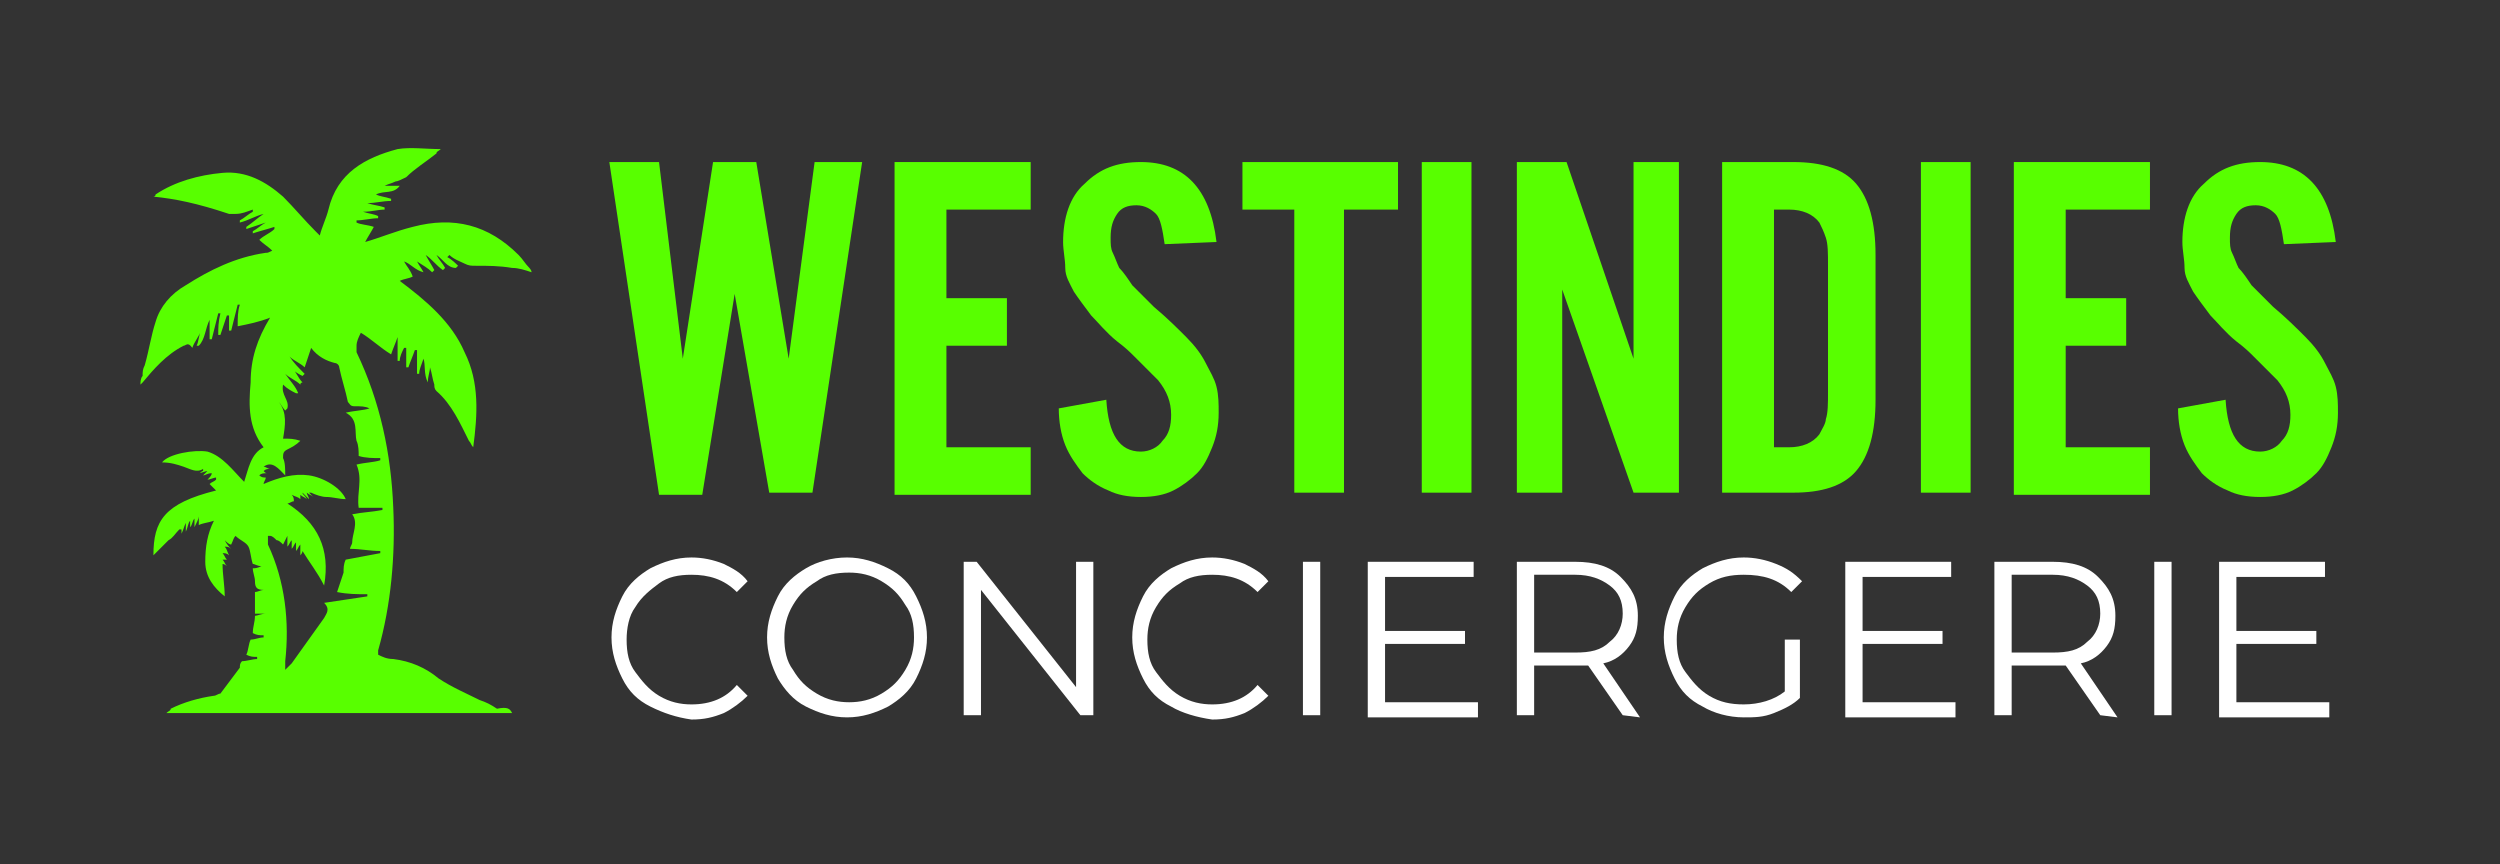 <?xml version="1.0" encoding="utf-8"?>
<!-- Generator: Adobe Illustrator 23.1.1, SVG Export Plug-In . SVG Version: 6.00 Build 0)  -->
<svg version="1.1" id="Calque_1" xmlns="http://www.w3.org/2000/svg" xmlns:xlink="http://www.w3.org/1999/xlink" x="0px" y="0px"
	 viewBox="0 0 115.7 40" style="enable-background:new 0 0 115.7 40;" xml:space="preserve">
<rect x="0" y="0" width="115.7" height="40" fill="#333333" stroke="none"/>
<style type="text/css">
	.st0{fill:#58FF00;}
	.st1{fill:#FFFFFF;}
</style>
<g>
	<path class="st0" d="M35.6,22.8L34,13.6l-1.5,9.3h-2L28.2,7.5h2.3l1.1,9.1L33,7.5h2l1.5,9.1l1.2-9.1h2.2l-2.3,15.3H35.6z"/>
	<path class="st0" d="M47.7,9.7h-3.9v4.1h2.8V16h-2.8v4.7h3.9v2.2h-6.3V7.5h6.3V9.7z"/>
	<path class="st0" d="M53.9,11.3c-0.1-0.7-0.2-1.2-0.4-1.4S53,9.5,52.6,9.5s-0.7,0.1-0.9,0.4c-0.2,0.3-0.3,0.6-0.3,1.1
		c0,0.3,0,0.5,0.1,0.7s0.2,0.5,0.3,0.7c0.2,0.2,0.4,0.5,0.6,0.8c0.3,0.3,0.6,0.6,1,1c0.6,0.5,1.1,1,1.5,1.4s0.7,0.8,0.9,1.2
		s0.4,0.7,0.5,1.1s0.1,0.8,0.1,1.2c0,0.6-0.1,1.1-0.3,1.6s-0.4,0.9-0.7,1.2c-0.3,0.3-0.7,0.6-1.1,0.8S53.4,23,52.8,23
		s-1.1-0.1-1.5-0.3c-0.5-0.2-0.9-0.5-1.2-0.8c-0.3-0.4-0.6-0.8-0.8-1.3S49,19.5,49,18.9l2.2-0.4c0.1,1.6,0.6,2.4,1.6,2.4
		c0.4,0,0.8-0.2,1-0.5c0.3-0.3,0.4-0.7,0.4-1.2c0-0.6-0.2-1.1-0.6-1.6c-0.1-0.1-0.2-0.2-0.3-0.3c-0.1-0.1-0.2-0.2-0.3-0.3
		c-0.1-0.1-0.3-0.3-0.5-0.5s-0.4-0.4-0.8-0.7c-0.5-0.4-0.9-0.9-1.2-1.2c-0.3-0.4-0.6-0.8-0.8-1.1c-0.2-0.4-0.4-0.7-0.4-1.1
		s-0.1-0.8-0.1-1.2c0-1.1,0.3-2.1,1-2.7c0.7-0.7,1.5-1,2.6-1c2,0,3.2,1.2,3.5,3.7L53.9,11.3z"/>
	<path class="st0" d="M62.2,22.8h-2.3V9.7h-2.4V7.5h7.2v2.2h-2.5C62.2,9.7,62.2,22.8,62.2,22.8z"/>
	<path class="st0" d="M68.1,22.8h-2.3V7.5h2.3V22.8z"/>
	<path class="st0" d="M75.6,22.8l-3.3-9.4v9.4h-2.1V7.5h2.3l3.1,9.1V7.5h2.1v15.3H75.6z"/>
	<path class="st0" d="M79.8,7.5H83c1.3,0,2.3,0.3,2.9,1s0.9,1.8,0.9,3.3v6.7c0,1.5-0.3,2.6-0.9,3.3c-0.6,0.7-1.6,1-2.9,1h-3.3V7.5
		H79.8z M82.8,20.7c0.6,0,1.1-0.2,1.4-0.6c0.1-0.2,0.3-0.5,0.3-0.7c0.1-0.3,0.1-0.7,0.1-1.3v-5.8c0-0.6,0-1-0.1-1.3
		s-0.2-0.5-0.3-0.7c-0.3-0.4-0.8-0.6-1.4-0.6h-0.7v11H82.8z"/>
	<path class="st0" d="M91.2,22.8h-2.3V7.5h2.3V22.8z"/>
	<path class="st0" d="M99.5,9.7h-3.9v4.1h2.8V16h-2.8v4.7h3.9v2.2h-6.3V7.5h6.3V9.7z"/>
	<path class="st0" d="M105.7,11.3c-0.1-0.7-0.2-1.2-0.4-1.4s-0.5-0.4-0.9-0.4s-0.7,0.1-0.9,0.4c-0.2,0.3-0.3,0.6-0.3,1.1
		c0,0.3,0,0.5,0.1,0.7s0.2,0.5,0.3,0.7c0.2,0.2,0.4,0.5,0.6,0.8c0.3,0.3,0.6,0.6,1,1c0.6,0.5,1.1,1,1.5,1.4s0.7,0.8,0.9,1.2
		s0.4,0.7,0.5,1.1s0.1,0.8,0.1,1.2c0,0.6-0.1,1.1-0.3,1.6c-0.2,0.5-0.4,0.9-0.7,1.2c-0.3,0.3-0.7,0.6-1.1,0.8s-0.9,0.3-1.5,0.3
		s-1.1-0.1-1.5-0.3c-0.5-0.2-0.9-0.5-1.2-0.8c-0.3-0.4-0.6-0.8-0.8-1.3s-0.3-1.1-0.3-1.7l2.2-0.4c0.1,1.6,0.6,2.4,1.6,2.4
		c0.4,0,0.8-0.2,1-0.5c0.3-0.3,0.4-0.7,0.4-1.2c0-0.6-0.2-1.1-0.6-1.6c-0.1-0.1-0.2-0.2-0.3-0.3c-0.1-0.1-0.2-0.2-0.3-0.3
		c-0.1-0.1-0.3-0.3-0.5-0.5s-0.4-0.4-0.8-0.7c-0.5-0.4-0.9-0.9-1.2-1.2c-0.3-0.4-0.6-0.8-0.8-1.1c-0.2-0.4-0.4-0.7-0.4-1.1
		s-0.1-0.8-0.1-1.2c0-1.1,0.3-2.1,1-2.7c0.7-0.7,1.5-1,2.6-1c2,0,3.2,1.2,3.5,3.7L105.7,11.3z"/>
</g>
<g>
	<g>
		<path class="st1" d="M30.1,32.7c-0.6-0.3-1-0.7-1.3-1.3s-0.5-1.2-0.5-1.9s0.2-1.3,0.5-1.9s0.8-1,1.3-1.3c0.6-0.3,1.2-0.5,1.9-0.5
			c0.5,0,1,0.1,1.5,0.3c0.4,0.2,0.8,0.4,1.1,0.8l-0.5,0.5c-0.6-0.6-1.3-0.8-2.1-0.8c-0.6,0-1.1,0.1-1.5,0.4s-0.8,0.6-1.1,1.1
			c-0.3,0.4-0.4,1-0.4,1.5c0,0.6,0.1,1.1,0.4,1.5s0.6,0.8,1.1,1.1c0.5,0.3,1,0.4,1.5,0.4c0.9,0,1.6-0.3,2.1-0.9l0.5,0.5
			c-0.3,0.3-0.7,0.6-1.1,0.8c-0.5,0.2-0.9,0.3-1.5,0.3C31.3,33.2,30.7,33,30.1,32.7z"/>
		<path class="st1" d="M37.3,32.7c-0.6-0.3-1-0.8-1.3-1.3c-0.3-0.6-0.5-1.2-0.5-1.9s0.2-1.3,0.5-1.9s0.8-1,1.3-1.3s1.2-0.5,1.9-0.5
			s1.3,0.2,1.9,0.5c0.6,0.3,1,0.7,1.3,1.3c0.3,0.6,0.5,1.2,0.5,1.9s-0.2,1.3-0.5,1.9c-0.3,0.6-0.8,1-1.3,1.3
			c-0.6,0.3-1.2,0.5-1.9,0.5S37.9,33,37.3,32.7z M40.8,32.1c0.5-0.3,0.8-0.6,1.1-1.1s0.4-1,0.4-1.5c0-0.6-0.1-1.1-0.4-1.5
			c-0.3-0.5-0.6-0.8-1.1-1.1c-0.5-0.3-1-0.4-1.5-0.4c-0.6,0-1.1,0.1-1.5,0.4c-0.5,0.3-0.8,0.6-1.1,1.1s-0.4,1-0.4,1.5
			c0,0.6,0.1,1.1,0.4,1.5c0.3,0.5,0.6,0.8,1.1,1.1c0.5,0.3,1,0.4,1.5,0.4S40.3,32.4,40.8,32.1z"/>
		<path class="st1" d="M50.6,26v7.1H50l-4.6-5.8v5.8h-0.8V26h0.6l4.6,5.8V26H50.6z"/>
		<path class="st1" d="M54.2,32.7c-0.6-0.3-1-0.7-1.3-1.3s-0.5-1.2-0.5-1.9s0.2-1.3,0.5-1.9s0.8-1,1.3-1.3c0.6-0.3,1.2-0.5,1.9-0.5
			c0.5,0,1,0.1,1.5,0.3c0.4,0.2,0.8,0.4,1.1,0.8l-0.5,0.5c-0.6-0.6-1.3-0.8-2.1-0.8c-0.6,0-1.1,0.1-1.5,0.4
			c-0.5,0.3-0.8,0.6-1.1,1.1s-0.4,1-0.4,1.5c0,0.6,0.1,1.1,0.4,1.5s0.6,0.8,1.1,1.1c0.5,0.3,1,0.4,1.5,0.4c0.9,0,1.6-0.3,2.1-0.9
			l0.5,0.5c-0.3,0.3-0.7,0.6-1.1,0.8c-0.5,0.2-0.9,0.3-1.5,0.3C55.4,33.2,54.7,33,54.2,32.7z"/>
		<path class="st1" d="M60.3,26h0.8v7.1h-0.8V26z"/>
		<path class="st1" d="M68.4,32.5v0.7h-5.1V26h4.9v0.7h-4.1v2.5h3.7v0.6h-3.7v2.7H68.4z"/>
		<path class="st1" d="M75.1,33.1l-1.6-2.3c-0.2,0-0.4,0-0.6,0H71v2.3h-0.8V26h2.7c0.9,0,1.6,0.2,2.1,0.7s0.8,1,0.8,1.8
			c0,0.6-0.1,1-0.4,1.4s-0.7,0.7-1.2,0.8l1.7,2.5L75.1,33.1L75.1,33.1z M74.5,29.7c0.4-0.3,0.6-0.8,0.6-1.3c0-0.6-0.2-1-0.6-1.3
			s-0.9-0.5-1.6-0.5H71v3.6h1.9C73.6,30.2,74.1,30.1,74.5,29.7z"/>
		<path class="st1" d="M82.6,29.6h0.7v2.7c-0.3,0.3-0.7,0.5-1.2,0.7s-0.9,0.2-1.4,0.2c-0.7,0-1.4-0.2-1.9-0.5
			c-0.6-0.3-1-0.7-1.3-1.3c-0.3-0.6-0.5-1.2-0.5-1.9s0.2-1.3,0.5-1.9s0.8-1,1.3-1.3c0.6-0.3,1.2-0.5,1.9-0.5c0.5,0,1,0.1,1.5,0.3
			s0.8,0.4,1.2,0.8l-0.5,0.5c-0.6-0.6-1.3-0.8-2.2-0.8c-0.6,0-1.1,0.1-1.6,0.4s-0.8,0.6-1.1,1.1c-0.3,0.5-0.4,1-0.4,1.5
			c0,0.6,0.1,1.1,0.4,1.5s0.6,0.8,1.1,1.1c0.5,0.3,1,0.4,1.6,0.4c0.7,0,1.4-0.2,1.9-0.6V29.6z"/>
		<path class="st1" d="M90.5,32.5v0.7h-5.1V26h4.9v0.7h-4.1v2.5h3.7v0.6h-3.7v2.7H90.5z"/>
		<path class="st1" d="M97.2,33.1l-1.6-2.3c-0.2,0-0.4,0-0.6,0h-1.9v2.3h-0.8V26H95c0.9,0,1.6,0.2,2.1,0.7s0.8,1,0.8,1.8
			c0,0.6-0.1,1-0.4,1.4s-0.7,0.7-1.2,0.8l1.7,2.5L97.2,33.1L97.2,33.1z M96.6,29.7c0.4-0.3,0.6-0.8,0.6-1.3c0-0.6-0.2-1-0.6-1.3
			s-0.9-0.5-1.6-0.5h-1.9v3.6H95C95.7,30.2,96.2,30.1,96.6,29.7z"/>
		<path class="st1" d="M99.7,26h0.8v7.1h-0.8V26z"/>
		<path class="st1" d="M107.8,32.5v0.7h-5.1V26h4.9v0.7h-4.1v2.5h3.7v0.6h-3.7v2.7H107.8z"/>
	</g>
</g>
<g>
	<path class="st0" d="M23.7,33c-5.3,0-10.6,0-16,0c0.1-0.1,0.2-0.1,0.2-0.2c0.6-0.3,1.3-0.5,2-0.6c0.1,0,0.2-0.1,0.3-0.1
		c0.3-0.4,0.6-0.8,0.9-1.2c0-0.1,0-0.2,0.1-0.3c0.2,0,0.5-0.1,0.7-0.1c0,0,0,0,0-0.1c-0.2,0-0.3,0-0.5-0.1c0.1-0.2,0.1-0.5,0.2-0.7
		c0.2,0,0.4-0.1,0.6-0.1c0,0,0,0,0-0.1c-0.2,0-0.3,0-0.5-0.1c0-0.3,0.1-0.5,0.1-0.8c0.1,0,0.3-0.1,0.5-0.1l0,0c-0.1,0-0.3,0-0.5,0
		c0-0.3,0-0.6,0-1c0.1,0,0.3-0.1,0.4-0.1l0,0c-0.3,0-0.4-0.1-0.4-0.4c0-0.2-0.1-0.4-0.1-0.6c0.1,0,0.2,0,0.4-0.1
		c-0.2,0-0.3-0.1-0.4-0.1c-0.1-0.3-0.1-0.6-0.2-0.8c-0.1-0.2-0.4-0.3-0.6-0.5c-0.1,0.1-0.1,0.2-0.2,0.4c-0.1,0-0.2-0.1-0.3-0.2
		c0.1,0.2,0.2,0.3,0.3,0.4c-0.1-0.1-0.2-0.1-0.3-0.1c0.1,0.1,0.1,0.2,0.2,0.4c-0.1-0.1-0.2-0.1-0.3-0.1c0.1,0.1,0.1,0.2,0.2,0.3
		c-0.1,0-0.1,0-0.2,0c0.1,0.1,0.1,0.2,0.2,0.3c-0.1-0.1-0.2-0.1-0.2-0.1c0,0.5,0.1,1,0.1,1.5c-0.5-0.4-0.9-0.9-0.9-1.6
		s0.1-1.3,0.4-1.9c-0.3,0.1-0.5,0.1-0.7,0.2c0-0.1,0-0.3,0-0.4l0,0c0,0.1-0.1,0.3-0.2,0.5c0-0.2,0-0.3,0-0.4
		c-0.1,0.1-0.1,0.3-0.2,0.4l0,0c0-0.1,0-0.2,0-0.3l0,0c-0.1,0.1-0.1,0.3-0.2,0.5c0-0.2,0-0.2,0-0.4c-0.1,0.2-0.1,0.3-0.2,0.5l0,0
		c0-0.1,0-0.2,0-0.2H8.3C8.1,24.7,8,24.9,7.8,25c-0.2,0.2-0.5,0.5-0.7,0.7c0-1.6,0.5-2.4,2.9-3c-0.1-0.1-0.2-0.2-0.3-0.3
		c0.1-0.1,0.2-0.1,0.3-0.2c0,0,0,0,0-0.1c-0.1,0-0.3,0.1-0.4,0.1c0.1-0.1,0.2-0.2,0.2-0.3c-0.2,0-0.3,0.1-0.4,0.1l0,0
		c0.1-0.1,0.1-0.1,0.2-0.2l0,0c-0.1,0-0.3,0.1-0.4,0.1l0,0c0.1,0,0.1-0.1,0.2-0.1v-0.1c-0.3,0.2-0.6,0-0.9-0.1
		c-0.3-0.1-0.6-0.2-1-0.2C7.8,21,9,20.8,9.6,20.9c0.7,0.2,1.2,0.9,1.7,1.4c0.2-0.6,0.3-1.3,0.9-1.6c-0.7-0.9-0.7-1.9-0.6-3
		c0-1.1,0.3-2,0.9-3c-0.5,0.2-1,0.3-1.5,0.4c0-0.4,0-0.7,0.1-1c0,0,0,0-0.1,0c-0.1,0.4-0.2,0.8-0.3,1.2h-0.1c0-0.2,0-0.5,0-0.7
		c0,0,0,0-0.1,0c-0.1,0.3-0.2,0.6-0.3,0.9h-0.1c0-0.3,0-0.6,0.1-1c0,0,0,0-0.1,0c-0.1,0.4-0.2,0.8-0.3,1.2H9.7c0-0.3,0-0.5,0-0.9
		c-0.2,0.4-0.2,0.9-0.5,1.2H9.1c0.1-0.2,0.1-0.5,0.2-0.7l0,0c-0.1,0.3-0.3,0.5-0.4,0.8C8.7,15.8,8.6,16,8.5,16
		c-0.8,0.4-1.4,1.1-1.9,1.7l-0.1,0.1c0-0.1,0-0.3,0.1-0.4c0-0.2,0-0.3,0.1-0.5c0.2-0.7,0.3-1.4,0.5-2c0.2-0.7,0.7-1.3,1.4-1.7
		c1.1-0.7,2.3-1.3,3.7-1.5c0.1,0,0.1,0,0.3-0.1c-0.2-0.2-0.4-0.3-0.6-0.5c0.2-0.2,0.5-0.3,0.7-0.5c0,0,0,0,0-0.1
		c-0.3,0.1-0.7,0.2-1,0.3v-0.1c0.2-0.1,0.4-0.3,0.6-0.4l0,0c-0.3,0.1-0.6,0.2-0.9,0.3v-0.1c0.3-0.2,0.5-0.4,0.8-0.6l0,0
		c-0.4,0.1-0.7,0.3-1.1,0.4v-0.1c0.2-0.1,0.4-0.3,0.6-0.4c0,0,0,0,0-0.1c-0.3,0.1-0.5,0.2-0.8,0.2c-0.1,0-0.2,0-0.3,0
		C9.1,9.4,8.1,9.2,7.1,9.1c0,0,0.1,0,0.1-0.1c0.9-0.6,2-0.9,3.1-1c1.1-0.1,2,0.4,2.8,1.1c0.5,0.5,1,1.1,1.5,1.6
		c0.1,0.1,0.1,0.1,0.2,0.2c0.1-0.4,0.3-0.8,0.4-1.2c0.4-1.7,1.7-2.4,3.2-2.8c0.6-0.1,1.3,0,2,0C20.3,7,20.2,7,20.2,7.1
		c-0.5,0.4-1,0.7-1.4,1.1c-0.2,0.1-0.4,0.2-0.5,0.2c-0.2,0.1-0.3,0.1-0.5,0.2c0.2,0,0.4,0,0.7,0C18.2,9,17.8,8.8,17.4,9
		c0.2,0.1,0.4,0.1,0.7,0.2v0.1c-0.4,0-0.7,0.1-1.1,0.1l0,0c0.3,0.1,0.5,0.1,0.8,0.2v0.1c-0.3,0-0.6,0.1-1,0.1
		c0.3,0.1,0.5,0.1,0.7,0.2v0.1c-0.3,0-0.7,0.1-1,0.1c0,0,0,0,0,0.1c0.2,0.1,0.5,0.1,0.8,0.2c-0.1,0.2-0.3,0.5-0.4,0.7
		c0.7-0.2,1.4-0.5,2.2-0.7c1.9-0.5,3.5-0.1,4.9,1.3c0.2,0.2,0.3,0.4,0.5,0.6c0,0,0.1,0.1,0.1,0.2c-0.3-0.1-0.6-0.2-0.9-0.2
		c-0.6-0.1-1.1-0.1-1.7-0.1c-0.2,0-0.3,0-0.5-0.1S21,12,20.8,11.8l-0.1,0.1c0.2,0.1,0.4,0.3,0.5,0.4c0,0,0,0-0.1,0.1
		c-0.4,0-0.6-0.4-0.9-0.6c0.1,0.2,0.3,0.4,0.4,0.6c0,0,0,0-0.1,0.1c-0.3-0.2-0.5-0.5-0.8-0.7l0,0c0.1,0.2,0.3,0.5,0.4,0.7
		c0,0,0,0-0.1,0.1c-0.2-0.2-0.4-0.3-0.7-0.5l0,0c0.1,0.2,0.2,0.3,0.3,0.5c-0.4-0.1-0.6-0.4-0.9-0.5c0.1,0.2,0.3,0.4,0.4,0.7
		c-0.2,0.1-0.4,0.1-0.6,0.2c1.2,0.9,2.4,1.9,3,3.3c0.7,1.4,0.6,2.9,0.4,4.4c-0.1-0.1-0.1-0.2-0.2-0.3c-0.4-0.8-0.8-1.7-1.5-2.3
		c-0.1-0.1-0.1-0.2-0.1-0.3C20,17.5,20,17.3,19.9,17c0,0.2-0.1,0.4-0.1,0.7c-0.2-0.4-0.1-0.8-0.2-1.1c-0.1,0.3-0.2,0.5-0.2,0.7
		c0,0,0,0-0.1,0c0-0.4,0-0.7,0-1.1c0,0,0,0-0.1,0c-0.1,0.3-0.2,0.5-0.3,0.8h-0.1c0-0.3,0-0.6,0-0.9h-0.1c-0.1,0.2-0.2,0.4-0.2,0.6
		c0,0,0,0-0.1,0c0-0.4,0-0.7,0-1.1l0,0c-0.1,0.3-0.2,0.5-0.3,0.8c-0.5-0.3-0.9-0.7-1.4-1c-0.1,0.2-0.2,0.4-0.2,0.6
		c0,0.1,0,0.2,0,0.3c1.1,2.3,1.6,4.7,1.7,7.2c0.1,2.2-0.1,4.5-0.7,6.6c0,0,0,0.1,0,0.2c0.2,0.1,0.4,0.2,0.7,0.2
		c0.8,0.1,1.5,0.4,2.1,0.9c0.6,0.4,1.3,0.7,1.9,1c0.3,0.1,0.5,0.2,0.8,0.4C23.5,32.7,23.6,32.8,23.7,33C23.8,32.9,23.7,33,23.7,33z
		 M13.3,18.9L13.2,19c-0.1-0.1-0.2-0.3-0.3-0.4c0.4,0.5,0.3,1.1,0.2,1.7c0.3,0,0.5,0,0.8,0.1c-0.2,0.2-0.4,0.3-0.6,0.4
		c-0.2,0.1-0.2,0.2-0.2,0.4c0.1,0.2,0.1,0.5,0.1,0.8c-0.3-0.3-0.6-0.7-1-0.4c0.1,0,0.2,0.1,0.3,0.1c-0.1,0-0.2,0-0.3,0.1
		c0.1,0.1,0.1,0.1,0.2,0.1c-0.2,0-0.3,0-0.4,0.1c0.1,0.1,0.2,0.1,0.3,0.1c0,0.1-0.1,0.2-0.1,0.3c0.7-0.3,1.4-0.5,2.1-0.4
		s1.5,0.6,1.7,1.1c-0.3,0-0.6-0.1-0.9-0.1c-0.2,0-0.5-0.1-0.7-0.2c0,0,0,0-0.1,0c0.1,0.1,0.1,0.1,0.2,0.2l0,0
		c-0.1-0.1-0.2-0.1-0.3-0.2c0,0.1,0.1,0.2,0.1,0.3c-0.1-0.1-0.2-0.2-0.3-0.3l0,0c0,0.1,0.1,0.1,0.2,0.3C14.1,23,14,23,13.9,22.9
		c0,0.1,0,0.1,0,0.2c-0.1-0.1-0.2-0.1-0.4-0.2c0.1,0.1,0.1,0.2,0.1,0.3c-0.1,0-0.2,0.1-0.3,0.1c1.4,0.9,2,2.1,1.7,3.8
		c-0.3-0.6-0.7-1.1-1-1.6c0,0,0,0.1-0.1,0.2c0-0.2,0-0.3,0-0.5c-0.1,0.1-0.1,0.2-0.2,0.3c0-0.2,0-0.3,0-0.4
		c-0.1,0.1-0.1,0.2-0.2,0.3c0-0.2,0-0.2,0-0.4c-0.1,0.1-0.1,0.2-0.2,0.3c0-0.2,0-0.3,0-0.5c-0.1,0.2-0.1,0.2-0.2,0.4
		C13,25.1,12.9,25,12.8,25c-0.1-0.1-0.2-0.2-0.3-0.2h-0.1c0,0.1,0,0.3,0,0.4c0.8,1.7,1,3.6,0.8,5.4c0,0.1,0,0.2,0,0.4
		c0.1-0.1,0.2-0.2,0.3-0.3c0.5-0.7,1-1.4,1.5-2.1c0.1-0.2,0.3-0.4,0-0.7c0.7-0.1,1.3-0.2,2-0.3c0,0,0,0,0-0.1c-0.5,0-0.9,0-1.4-0.1
		c0.1-0.3,0.2-0.6,0.3-0.9c0-0.2,0-0.4,0.1-0.6c0.5-0.1,1.1-0.2,1.6-0.3c0,0,0,0,0-0.1c-0.5,0-0.9-0.1-1.4-0.1
		c0-0.1,0.1-0.2,0.1-0.3c0-0.4,0.3-0.9,0-1.3c0.5-0.1,0.9-0.1,1.4-0.2v-0.1c-0.4,0-0.7,0-1.1,0c-0.1-0.7,0.2-1.3-0.1-2
		c0.4-0.1,0.8-0.1,1.1-0.2c0,0,0,0,0-0.1c-0.3,0-0.7,0-1-0.1c0-0.2,0-0.5-0.1-0.7c-0.1-0.4,0.1-1-0.5-1.3c0.4-0.1,0.8-0.1,1.1-0.2
		c-0.2-0.1-0.4-0.1-0.7-0.1c-0.2,0-0.2-0.1-0.3-0.2c-0.1-0.5-0.3-1.1-0.4-1.6c0-0.1-0.1-0.2-0.2-0.2c-0.4-0.1-0.8-0.3-1.1-0.7
		c-0.1,0.3-0.2,0.6-0.3,0.9c-0.2-0.2-0.5-0.3-0.7-0.5l0,0c0.2,0.3,0.4,0.5,0.7,0.8L14,17.4c-0.2-0.1-0.4-0.2-0.5-0.4l0,0
		c0.2,0.2,0.3,0.5,0.5,0.7c0,0-0.1,0-0.1,0.1c-0.2-0.2-0.5-0.3-0.7-0.5c0.2,0.3,0.5,0.6,0.6,0.9c0,0,0,0-0.1,0
		c-0.2-0.1-0.4-0.2-0.6-0.4C13,18.3,13.4,18.5,13.3,18.9z"/>
</g>
</svg>
